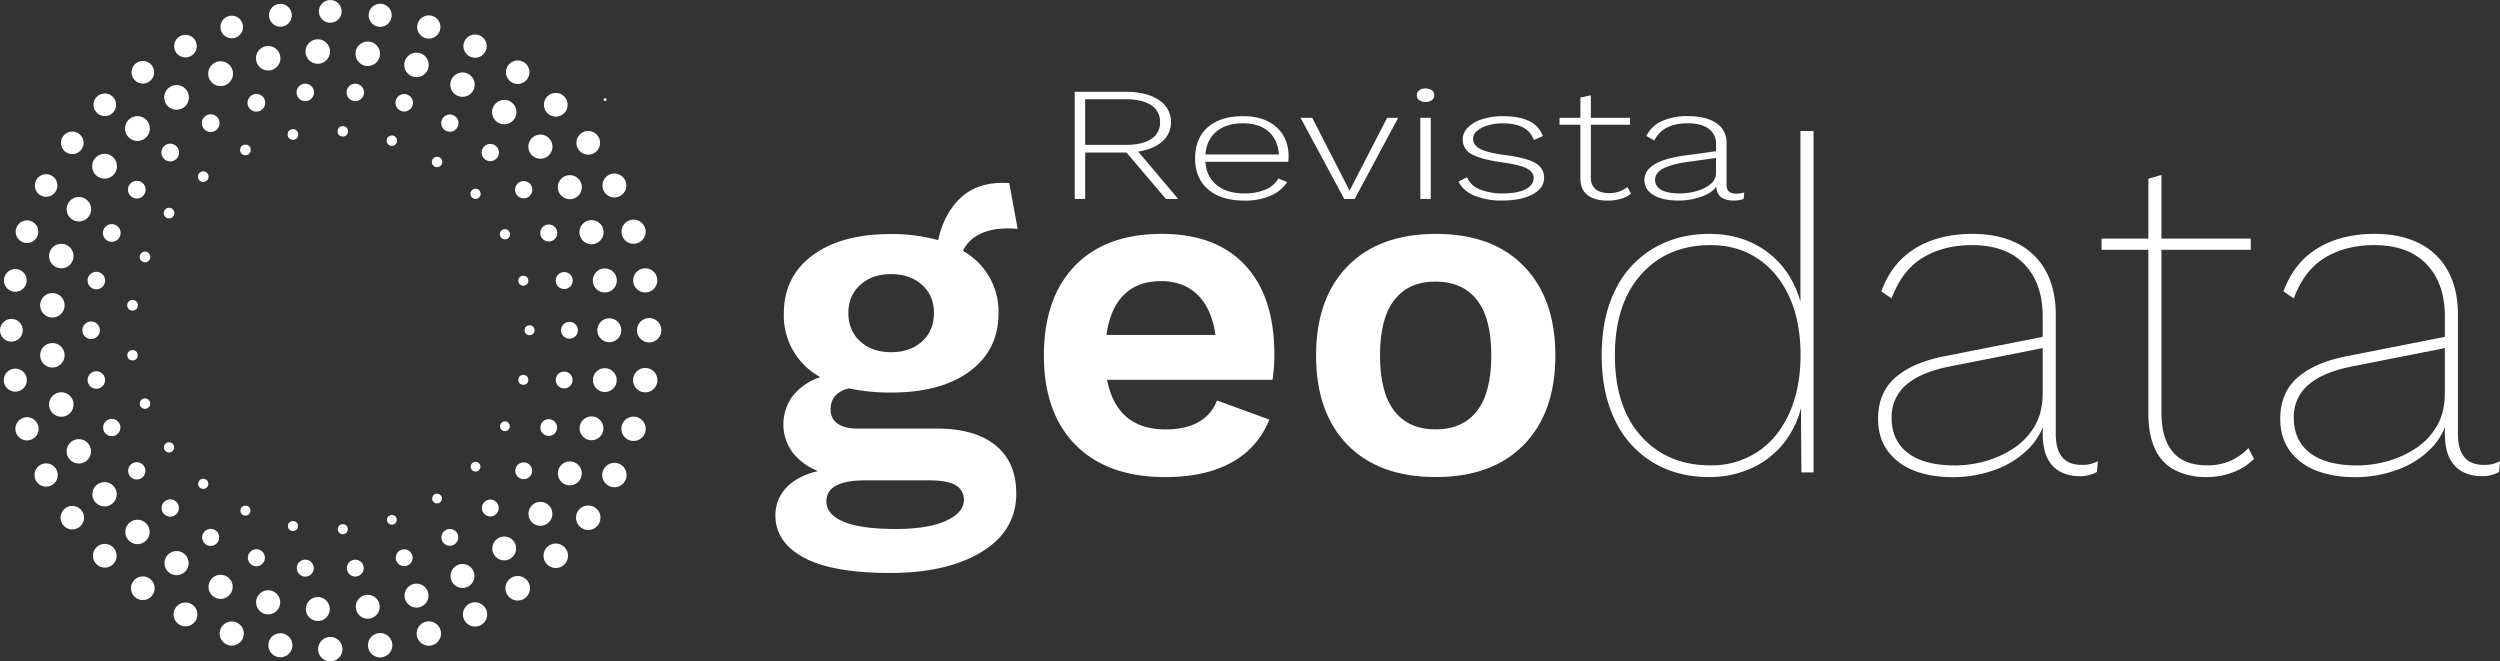<svg id="Capa_1" data-name="Capa 1" xmlns="http://www.w3.org/2000/svg" viewBox="0 0 1359.87 359.73"><rect x="0" y="0" width="1359.87" height="359.73" fill="#333333" stroke="none"/><defs><style>.cls-1{fill:#fff;}</style></defs><path class="cls-1" d="M568.6,275.54q11.31,9.15,11.32,26.2,0,20.34-18.82,31.79T511.49,345q-31.78,0-47.18-8.4t-15.39-22.89a21.43,21.43,0,0,1,5.85-15q5.85-6.36,17.3-9.15a33,33,0,0,1-13.74-10,25.9,25.9,0,0,1,.26-31.16,32,32,0,0,1,14.75-9.92,38,38,0,0,1-19.84-34.59q0-20.1,15.64-31.67t42.61-11.58a96.19,96.19,0,0,1,25.69,3.31q3.3-15,12.84-23.53t25.82-7.5l4.58,24.93a40.85,40.85,0,0,0-5.34-.26q-9.42,0-15.64,3.31a18.9,18.9,0,0,0-8.78,8.9,37.82,37.82,0,0,1,19.33,34.09q0,19.83-15.64,31.41t-42.86,11.57a106.56,106.56,0,0,1-22.89-2.29q-9.93,2.55-9.92,11.45a8.89,8.89,0,0,0,3.81,7.76c2.54,1.78,6.11,2.67,10.68,2.67h43Q557.27,266.38,568.6,275.54Zm-26.84,41.08q9.68-4.46,9.67-11.32a8.77,8.77,0,0,0-4.45-8q-4.46-2.67-14.63-2.67H497.76q-21.12,0-21.11,11.45,0,7.13,9.41,11.06t28.23,3.95Q532.1,321.07,541.76,316.62ZM495.09,188.29q-6.49,5.85-6.49,15.26,0,9.67,6.49,15.52t16.66,5.85q10.43,0,16.91-5.85t6.49-15.52q0-9.41-6.49-15.26t-16.91-5.85Q501.56,182.44,495.09,188.29Z" transform="translate(-27.13 -33.34)"/><path class="cls-1" d="M719.31,239.92h-90q5.36,27,31.8,27,10.94,0,18.06-4.07a21.77,21.77,0,0,0,9.92-11.7l28.49,10.43a45.09,45.09,0,0,1-20.48,23.27q-14.37,8-36,8-31.54,0-48.84-17.42t-17.3-48.71q0-31.29,16.79-48.71T659,160.56q29.51,0,45.41,17.05t15.9,48.58A91.14,91.14,0,0,1,719.31,239.92Zm-80.76-46.29Q631,201,629,215.51h59.27q-2-14.25-9.67-21.75t-19.84-7.51Q646.05,186.25,638.55,193.63Z" transform="translate(-27.13 -33.34)"/><path class="cls-1" d="M856,178.11q17.16,17.56,17.17,48.59T856,275.28q-17.17,17.55-47.95,17.55t-48-17.55Q743,257.73,743,226.7t17.17-48.59q17.18-17.55,48-17.55T856,178.11Zm-70.46,18.45q-7.77,10-7.76,30.14t7.76,30.14q7.75,10.05,22.51,10.05t22.51-10.05q7.75-10,7.76-30.14t-7.76-30.14q-7.77-10-22.51-10.05T785.57,196.56Z" transform="translate(-27.13 -33.34)"/><path class="cls-1" d="M956.62,292.83q-17,0-30.27-7.88a53.33,53.33,0,0,1-20.6-22.77q-7.38-14.88-7.38-35.48,0-20.85,7.38-35.61a53.22,53.22,0,0,1,20.73-22.64q13.35-7.89,30.4-7.89,18.82,0,32.3,10.43t18.06,29.25l-.76.77V104.6h7.12V290.29H1007l-.26-38.66.77.25A50.75,50.75,0,0,1,997.7,274a47.83,47.83,0,0,1-17.8,14A55.31,55.31,0,0,1,956.62,292.83Zm.77-6.36A45.54,45.54,0,0,0,983,279.22q11.07-7.25,17.3-20.85t6.23-31.93q0-18.56-6.23-31.92t-17.17-20.6q-11-7.26-25.44-7.25-23.65,0-37.9,16t-14.24,44q0,28,14.24,43.88T957.39,286.47Z" transform="translate(-27.13 -33.34)"/><path class="cls-1" d="M1138.24,205.33q0-17.81-9.92-28.23t-28.49-10.43q-15.52,0-26.84,6.87t-16.91,22.13l-5.6-3.82q5.6-15.51,18.44-23.4t31.16-7.89q14,0,24.17,5.09a35.78,35.78,0,0,1,15.64,15q5.46,9.92,5.47,23.91v64.86q0,16.79,14,16.79a17.7,17.7,0,0,0,8.9-2l-.51,5.85a19,19,0,0,1-9.92,2.29,22.45,22.45,0,0,1-9.15-2,16.35,16.35,0,0,1-7.51-7.12q-2.92-5.09-2.92-14.76v-9.92l2.29-1a35.77,35.77,0,0,1-9.93,19.84,49.2,49.2,0,0,1-18.82,11.7,66.85,66.85,0,0,1-22.13,3.81q-12.47,0-21.62-3.69a31.32,31.32,0,0,1-14.24-10.81q-5.1-7.11-5.09-17.29,0-14.25,9.54-22.51T1085.33,227l54.18-10.68v6.1l-50.11,9.92q-16.79,3.06-25.06,10.05a22.71,22.71,0,0,0-8.26,18.19q0,12.47,8.9,19.2t25.69,6.74a61.39,61.39,0,0,0,15.77-2.16,54.85,54.85,0,0,0,15.52-6.87,36.17,36.17,0,0,0,11.83-12.21q4.44-7.5,4.45-17.93Z" transform="translate(-27.13 -33.34)"/><path class="cls-1" d="M1251.43,163.11v6.1h-81.15v-6.1Zm-48.59-34.6V257.73q0,14,6.11,21.37t18.82,7.37a31.11,31.11,0,0,0,12.46-2.41,29.79,29.79,0,0,0,9.92-7l3.06,5.85a30.5,30.5,0,0,1-10.94,7.12,39.32,39.32,0,0,1-15,2.8,36.46,36.46,0,0,1-17.17-3.81,24,24,0,0,1-10.81-11.58q-3.55-7.76-3.56-19.2V130.55Z" transform="translate(-27.13 -33.34)"/><path class="cls-1" d="M1357,205.33q0-17.81-9.92-28.23t-28.49-10.43q-15.52,0-26.84,6.87t-16.91,22.13l-5.6-3.82q5.6-15.51,18.44-23.4t31.16-7.89q14,0,24.17,5.09a35.78,35.78,0,0,1,15.64,15q5.46,9.92,5.47,23.91v64.86q0,16.79,14,16.79a17.7,17.7,0,0,0,8.9-2l-.51,5.85a19,19,0,0,1-9.92,2.29,22.53,22.53,0,0,1-9.16-2,16.38,16.38,0,0,1-7.5-7.12q-2.92-5.09-2.92-14.76v-9.92l2.28-1a35.69,35.69,0,0,1-9.92,19.84,49.2,49.2,0,0,1-18.82,11.7,66.85,66.85,0,0,1-22.13,3.81q-12.47,0-21.62-3.69a31.32,31.32,0,0,1-14.24-10.81q-5.1-7.11-5.09-17.29,0-14.25,9.54-22.51T1304.08,227l54.18-10.68v6.1l-50.11,9.92q-16.79,3.06-25.06,10.05a22.71,22.71,0,0,0-8.26,18.19q0,12.47,8.9,19.2t25.69,6.74a61.39,61.39,0,0,0,15.77-2.16,55,55,0,0,0,15.52-6.87,36,36,0,0,0,11.82-12.21q4.46-7.5,4.46-17.93Z" transform="translate(-27.13 -33.34)"/><path class="cls-1" d="M661.33,141.56,639.88,116.3H617.4v25.26h-5.68V83.28h27.82q11.24,0,17.88,4.41a13.83,13.83,0,0,1,6.64,12.1,13.46,13.46,0,0,1-4.77,10.55q-4.77,4.2-13.06,5.43L668,141.56ZM617.4,112.15h22q9.09,0,13.91-3.18a10.34,10.34,0,0,0,4.82-9.18,10.45,10.45,0,0,0-4.82-9.23q-4.83-3.23-13.91-3.22h-22Z" transform="translate(-27.13 -33.34)"/><path class="cls-1" d="M727.86,121.34H682.79q.57,8.11,6.18,12.67t15,4.54a28.59,28.59,0,0,0,11.52-2.11,14.21,14.21,0,0,0,7-6l4.77,1.94a20.38,20.38,0,0,1-9.08,7.47,35.15,35.15,0,0,1-14.19,2.6q-12.6,0-19.7-6.09t-7.09-16.87q0-10.77,6.86-16.87t19.25-6.09q11.56,0,18.16,6t6.58,15.89A18.67,18.67,0,0,1,727.86,121.34ZM688.8,104.86q-5.32,4.47-6,12.5h40q-.57-8-5.62-12.45t-13.79-4.5Q694.13,100.41,688.8,104.86Z" transform="translate(-27.13 -33.34)"/><path class="cls-1" d="M787.68,97.4,764,141.56h-5.68L734.55,97.4h6.36l20.32,39.65L781.67,97.4Z" transform="translate(-27.13 -33.34)"/><path class="cls-1" d="M799.09,87.82a3.43,3.43,0,0,1,0-5.38,6.38,6.38,0,0,1,6.92,0,3.42,3.42,0,0,1,0,5.38,6.38,6.38,0,0,1-6.92,0Zm6.3,53.74h-5.68V97.4h5.68Z" transform="translate(-27.13 -33.34)"/><path class="cls-1" d="M829.23,139.79q-6.36-2.65-8.74-7.68l4.65-2.39a11.86,11.86,0,0,0,6.93,6.63,33,33,0,0,0,12.83,2.2q7.71,0,12.09-2.29t4.37-6.09q0-3.27-3.75-5.21t-13.17-3.27q-11.93-1.68-16.8-4.51a8.84,8.84,0,0,1-4.88-8,9.16,9.16,0,0,1,2.72-6.36,18.39,18.39,0,0,1,7.72-4.59,35.57,35.57,0,0,1,11.36-1.68q9,0,14.36,2.65a14.42,14.42,0,0,1,7.43,8.13l-4.88,2.2q-3.18-9.09-16.91-9.09a27.53,27.53,0,0,0-8.24,1.15,15.39,15.39,0,0,0-5.79,3,5.53,5.53,0,0,0-2.1,4.11c0,2.41,1.29,4.3,3.86,5.65s7.12,2.47,13.63,3.35q11.58,1.5,16.34,4.33a8.82,8.82,0,0,1,4.77,8q0,5.65-6.18,9t-16.64,3.4A38.7,38.7,0,0,1,829.23,139.79Z" transform="translate(-27.13 -33.34)"/><path class="cls-1" d="M914.37,138.73a16.62,16.62,0,0,1-5.56,2.74,25.58,25.58,0,0,1-7.27,1q-6.93,0-10.84-3t-3.92-9V101.2H875.43V97.4h11.35v-11l5.68-1.24V97.4H913.8v3.8H892.46v28.7a7.8,7.8,0,0,0,2.55,6.31c1.71,1.45,4.18,2.17,7.44,2.17a15.63,15.63,0,0,0,9.88-3.27Z" transform="translate(-27.13 -33.34)"/><path class="cls-1" d="M975.9,138l-.34,3.54a14.54,14.54,0,0,1-5.57.88,11.39,11.39,0,0,1-6.47-1.68c-1.66-1.12-2.61-3.06-2.83-5.83-1.75,2.36-4.54,4.2-8.4,5.52a37,37,0,0,1-12.15,2q-8.4,0-13.45-2.91c-3.37-1.95-5.06-4.71-5.06-8.31q0-10.23,21.57-13.24l17.37-2.38v-3.89a9.77,9.77,0,0,0-4-8.3q-4-3-11.41-3-13.5,0-18.16,9.36l-4.31-2.47a16.89,16.89,0,0,1,8.28-8,32.66,32.66,0,0,1,14.19-2.78q9.89,0,15.5,3.75a12.33,12.33,0,0,1,5.62,10.91V134q0,4.68,5.22,4.68A12.46,12.46,0,0,0,975.9,138ZM950,137.27a20.09,20.09,0,0,0,7.55-3.79,7.64,7.64,0,0,0,3-6v-8.21L945,121.42q-9.19,1.33-13.4,3.71t-4.2,6.09a6,6,0,0,0,3.52,5.44c2.35,1.26,5.6,1.89,9.77,1.89A33.84,33.84,0,0,0,950,137.27Z" transform="translate(-27.13 -33.34)"/><circle class="cls-1" cx="288.07" cy="179.65" r="2.71"/><circle class="cls-1" cx="284.66" cy="206.61" r="2.71"/><path class="cls-1" d="M301.78,267.86a2.65,2.65,0,1,0-2.64-2.64A2.65,2.65,0,0,0,301.78,267.86Z" transform="translate(-27.13 -33.34)"/><path class="cls-1" d="M285.81,289.85a2.65,2.65,0,1,0-2.65-2.65A2.65,2.65,0,0,0,285.81,289.85Z" transform="translate(-27.13 -33.34)"/><path class="cls-1" d="M264.87,307.17a2.65,2.65,0,1,0-2.65-2.65A2.65,2.65,0,0,0,264.87,307.17Z" transform="translate(-27.13 -33.34)"/><path class="cls-1" d="M240.28,318.74a2.65,2.65,0,1,0-2.64-2.65A2.65,2.65,0,0,0,240.28,318.74Z" transform="translate(-27.13 -33.34)"/><circle class="cls-1" cx="186.46" cy="287.85" r="2.71"/><circle class="cls-1" cx="159.34" cy="286.14" r="2.71"/><circle class="cls-1" cx="133.49" cy="277.75" r="2.71"/><path class="cls-1" d="M137.68,299.29a2.77,2.77,0,1,0-2.77-2.77A2.77,2.77,0,0,0,137.68,299.29Z" transform="translate(-27.13 -33.34)"/><path class="cls-1" d="M119.07,279.48a2.77,2.77,0,1,0-2.76-2.77A2.77,2.77,0,0,0,119.07,279.48Z" transform="translate(-27.13 -33.34)"/><path class="cls-1" d="M106,255.72a2.83,2.83,0,1,0-2.83-2.82A2.83,2.83,0,0,0,106,255.72Z" transform="translate(-27.13 -33.34)"/><circle class="cls-1" cx="72.09" cy="193.24" r="2.83"/><circle class="cls-1" cx="72.09" cy="166.07" r="2.89"/><path class="cls-1" d="M106,176a2.89,2.89,0,1,0-2.89-2.89A2.9,2.9,0,0,0,106,176Z" transform="translate(-27.13 -33.34)"/><path class="cls-1" d="M119.07,152.15a2.89,2.89,0,1,0-2.88-2.88A2.88,2.88,0,0,0,119.07,152.15Z" transform="translate(-27.13 -33.34)"/><path class="cls-1" d="M137.68,132.34a2.89,2.89,0,1,0-2.89-2.88A2.88,2.88,0,0,0,137.68,132.34Z" transform="translate(-27.13 -33.34)"/><circle class="cls-1" cx="133.49" cy="81.56" r="2.89"/><circle class="cls-1" cx="159.34" cy="73.16" r="2.89"/><circle class="cls-1" cx="186.46" cy="71.45" r="2.83"/><path class="cls-1" d="M240.28,112.71a2.83,2.83,0,1,0-2.82-2.83A2.83,2.83,0,0,0,240.28,112.71Z" transform="translate(-27.13 -33.34)"/><path class="cls-1" d="M264.87,124.28a2.83,2.83,0,1,0-2.83-2.83A2.83,2.83,0,0,0,264.87,124.28Z" transform="translate(-27.13 -33.34)"/><path class="cls-1" d="M285.81,141.54a2.77,2.77,0,1,0-2.77-2.76A2.77,2.77,0,0,0,285.81,141.54Z" transform="translate(-27.13 -33.34)"/><path class="cls-1" d="M301.78,163.53a2.77,2.77,0,1,0-2.76-2.77A2.77,2.77,0,0,0,301.78,163.53Z" transform="translate(-27.13 -33.34)"/><circle class="cls-1" cx="284.66" cy="152.69" r="2.71"/><path class="cls-1" d="M336.88,217.56a4.57,4.57,0,1,0-4.57-4.57A4.57,4.57,0,0,0,336.88,217.56Z" transform="translate(-27.13 -33.34)"/><path class="cls-1" d="M334,244.61a4.57,4.57,0,1,0-4.57-4.57A4.57,4.57,0,0,0,334,244.61Z" transform="translate(-27.13 -33.34)"/><circle class="cls-1" cx="298.5" cy="232.57" r="4.57"/><path class="cls-1" d="M312,294a4.57,4.57,0,1,0-4.57-4.57A4.58,4.58,0,0,0,312,294Z" transform="translate(-27.13 -33.34)"/><path class="cls-1" d="M293.83,314.24a4.57,4.57,0,1,0-4.57-4.57A4.58,4.58,0,0,0,293.83,314.24Z" transform="translate(-27.13 -33.34)"/><path class="cls-1" d="M271.83,330.22a4.57,4.57,0,1,0-4.57-4.57A4.57,4.57,0,0,0,271.83,330.22Z" transform="translate(-27.13 -33.34)"/><path class="cls-1" d="M247,341.29a4.57,4.57,0,1,0-4.57-4.57A4.57,4.57,0,0,0,247,341.29Z" transform="translate(-27.13 -33.34)"/><path class="cls-1" d="M220.38,346.94a4.57,4.57,0,1,0-4.57-4.57A4.58,4.58,0,0,0,220.38,346.94Z" transform="translate(-27.13 -33.34)"/><circle class="cls-1" cx="166.05" cy="309.03" r="4.63"/><path class="cls-1" d="M166.58,341.35a4.63,4.63,0,1,0-4.63-4.63A4.63,4.63,0,0,0,166.58,341.35Z" transform="translate(-27.13 -33.34)"/><path class="cls-1" d="M141.73,330.28a4.63,4.63,0,1,0-4.63-4.63A4.63,4.63,0,0,0,141.73,330.28Z" transform="translate(-27.13 -33.34)"/><path class="cls-1" d="M119.73,314.36a4.69,4.69,0,1,0-4.69-4.69A4.69,4.69,0,0,0,119.73,314.36Z" transform="translate(-27.13 -33.34)"/><path class="cls-1" d="M101.53,294.15a4.69,4.69,0,1,0-4.69-4.69A4.69,4.69,0,0,0,101.53,294.15Z" transform="translate(-27.13 -33.34)"/><path class="cls-1" d="M87.93,270.59a4.69,4.69,0,1,0-4.69-4.69A4.69,4.69,0,0,0,87.93,270.59Z" transform="translate(-27.13 -33.34)"/><path class="cls-1" d="M79.53,244.79A4.75,4.75,0,1,0,74.78,240,4.75,4.75,0,0,0,79.53,244.79Z" transform="translate(-27.13 -33.34)"/><path class="cls-1" d="M76.69,217.74A4.75,4.75,0,1,0,71.94,213,4.75,4.75,0,0,0,76.69,217.74Z" transform="translate(-27.13 -33.34)"/><path class="cls-1" d="M79.53,190.69a4.75,4.75,0,1,0-4.75-4.75A4.75,4.75,0,0,0,79.53,190.69Z" transform="translate(-27.13 -33.34)"/><path class="cls-1" d="M87.93,164.88a4.81,4.81,0,1,0-4.81-4.81A4.81,4.81,0,0,0,87.93,164.88Z" transform="translate(-27.13 -33.34)"/><path class="cls-1" d="M101.53,141.33a4.81,4.81,0,1,0-4.81-4.81A4.81,4.81,0,0,0,101.53,141.33Z" transform="translate(-27.13 -33.34)"/><path class="cls-1" d="M119.73,121.12a4.81,4.81,0,1,0-4.81-4.81A4.81,4.81,0,0,0,119.73,121.12Z" transform="translate(-27.13 -33.34)"/><path class="cls-1" d="M141.73,105.13a4.81,4.81,0,1,0-4.81-4.81A4.81,4.81,0,0,0,141.73,105.13Z" transform="translate(-27.13 -33.34)"/><path class="cls-1" d="M166.58,94.07a4.81,4.81,0,1,0-4.81-4.81A4.81,4.81,0,0,0,166.58,94.07Z" transform="translate(-27.13 -33.34)"/><circle class="cls-1" cx="166.05" cy="50.27" r="4.75"/><circle class="cls-1" cx="193.25" cy="50.27" r="4.75"/><path class="cls-1" d="M247,94a4.75,4.75,0,1,0-4.75-4.75A4.75,4.75,0,0,0,247,94Z" transform="translate(-27.13 -33.34)"/><path class="cls-1" d="M271.83,105a4.69,4.69,0,1,0-4.69-4.69A4.69,4.69,0,0,0,271.83,105Z" transform="translate(-27.13 -33.34)"/><path class="cls-1" d="M293.83,121a4.69,4.69,0,1,0-4.69-4.69A4.69,4.69,0,0,0,293.83,121Z" transform="translate(-27.13 -33.34)"/><path class="cls-1" d="M312,141.21a4.69,4.69,0,1,0-4.69-4.69A4.69,4.69,0,0,0,312,141.21Z" transform="translate(-27.13 -33.34)"/><circle class="cls-1" cx="298.5" cy="126.74" r="4.63"/><circle class="cls-1" cx="306.9" cy="152.6" r="4.63"/><path class="cls-1" d="M358.56,219.48a6.5,6.5,0,1,0-6.5-6.49A6.5,6.5,0,0,0,358.56,219.48Z" transform="translate(-27.13 -33.34)"/><circle class="cls-1" cx="328.99" cy="206.75" r="6.49"/><circle class="cls-1" cx="321.75" cy="232.98" r="6.49"/><path class="cls-1" d="M337.07,297.33a6.5,6.5,0,1,0-6.49-6.5A6.5,6.5,0,0,0,337.07,297.33Z" transform="translate(-27.13 -33.34)"/><path class="cls-1" d="M321.08,319.34a6.5,6.5,0,1,0-6.49-6.49A6.49,6.49,0,0,0,321.08,319.34Z" transform="translate(-27.13 -33.34)"/><circle class="cls-1" cx="274.28" cy="298.32" r="6.49"/><path class="cls-1" d="M278.7,353.14a6.5,6.5,0,1,0-6.49-6.5A6.5,6.5,0,0,0,278.7,353.14Z" transform="translate(-27.13 -33.34)"/><path class="cls-1" d="M253.68,363.83a6.5,6.5,0,1,0-6.49-6.49A6.5,6.5,0,0,0,253.68,363.83Z" transform="translate(-27.13 -33.34)"/><path class="cls-1" d="M227.15,369.89a6.5,6.5,0,1,0-6.49-6.5A6.5,6.5,0,0,0,227.15,369.89Z" transform="translate(-27.13 -33.34)"/><path class="cls-1" d="M200,371.11a6.5,6.5,0,1,0-6.49-6.5A6.49,6.49,0,0,0,200,371.11Z" transform="translate(-27.13 -33.34)"/><path class="cls-1" d="M173,367.51a6.55,6.55,0,1,0-6.56-6.55A6.55,6.55,0,0,0,173,367.51Z" transform="translate(-27.13 -33.34)"/><path class="cls-1" d="M147.13,359.11a6.56,6.56,0,1,0-6.56-6.56A6.56,6.56,0,0,0,147.13,359.11Z" transform="translate(-27.13 -33.34)"/><path class="cls-1" d="M123.17,346.21a6.56,6.56,0,1,0-6.56-6.55A6.55,6.55,0,0,0,123.17,346.21Z" transform="translate(-27.13 -33.34)"/><path class="cls-1" d="M101.89,329.31a6.62,6.62,0,1,0-6.61-6.62A6.62,6.62,0,0,0,101.89,329.31Z" transform="translate(-27.13 -33.34)"/><path class="cls-1" d="M84,308.81a6.61,6.61,0,1,0-6.61-6.61A6.61,6.61,0,0,0,84,308.81Z" transform="translate(-27.13 -33.34)"/><path class="cls-1" d="M70,285.46a6.62,6.62,0,1,0-6.61-6.62A6.62,6.62,0,0,0,70,285.46Z" transform="translate(-27.13 -33.34)"/><circle class="cls-1" cx="33.34" cy="220.03" r="6.67"/><circle class="cls-1" cx="28.49" cy="193.26" r="6.67"/><circle class="cls-1" cx="28.49" cy="166.05" r="6.67"/><circle class="cls-1" cx="33.34" cy="139.27" r="6.67"/><circle class="cls-1" cx="42.91" cy="113.8" r="6.67"/><path class="cls-1" d="M84,130.51a6.74,6.74,0,1,0-6.73-6.73A6.73,6.73,0,0,0,84,130.51Z" transform="translate(-27.13 -33.34)"/><path class="cls-1" d="M101.89,110a6.74,6.74,0,1,0-6.73-6.74A6.74,6.74,0,0,0,101.89,110Z" transform="translate(-27.13 -33.34)"/><circle class="cls-1" cx="96.04" cy="52.98" r="6.73"/><path class="cls-1" d="M147.13,80.16a6.74,6.74,0,1,0-6.74-6.74A6.73,6.73,0,0,0,147.13,80.16Z" transform="translate(-27.13 -33.34)"/><circle class="cls-1" cx="145.88" cy="31.68" r="6.67"/><circle class="cls-1" cx="172.84" cy="28.03" r="6.67"/><circle class="cls-1" cx="200.03" cy="29.25" r="6.67"/><circle class="cls-1" cx="226.55" cy="35.3" r="6.67"/><path class="cls-1" d="M278.7,86a6.62,6.62,0,1,0-6.61-6.62A6.62,6.62,0,0,0,278.7,86Z" transform="translate(-27.13 -33.34)"/><path class="cls-1" d="M301.41,100.94a6.62,6.62,0,1,0-6.61-6.62A6.62,6.62,0,0,0,301.41,100.94Z" transform="translate(-27.13 -33.34)"/><path class="cls-1" d="M321.08,119.68a6.56,6.56,0,1,0-6.55-6.55A6.55,6.55,0,0,0,321.08,119.68Z" transform="translate(-27.13 -33.34)"/><circle class="cls-1" cx="309.95" cy="101.81" r="6.55"/><path class="cls-1" d="M348.88,166.21a6.56,6.56,0,1,0-6.55-6.55A6.55,6.55,0,0,0,348.88,166.21Z" transform="translate(-27.13 -33.34)"/><circle class="cls-1" cx="328.99" cy="152.55" r="6.55"/><path class="cls-1" d="M380.24,219.6a6.62,6.62,0,1,0-6.61-6.61A6.61,6.61,0,0,0,380.24,219.6Z" transform="translate(-27.13 -33.34)"/><path class="cls-1" d="M378.1,246.74a6.62,6.62,0,1,0-6.61-6.62A6.62,6.62,0,0,0,378.1,246.74Z" transform="translate(-27.13 -33.34)"/><path class="cls-1" d="M371.75,273.2a6.61,6.61,0,1,0-6.61-6.61A6.61,6.61,0,0,0,371.75,273.2Z" transform="translate(-27.13 -33.34)"/><path class="cls-1" d="M361.33,298.35a6.62,6.62,0,1,0-6.61-6.61A6.61,6.61,0,0,0,361.33,298.35Z" transform="translate(-27.13 -33.34)"/><circle class="cls-1" cx="319.98" cy="281.61" r="6.67"/><circle class="cls-1" cx="302.31" cy="302.31" r="6.67"/><path class="cls-1" d="M308.74,360a6.67,6.67,0,1,0-6.68-6.67A6.67,6.67,0,0,0,308.74,360Z" transform="translate(-27.13 -33.34)"/><circle class="cls-1" cx="258.4" cy="334.21" r="6.61"/><path class="cls-1" d="M260.38,384.57a6.62,6.62,0,1,0-6.61-6.61A6.62,6.62,0,0,0,260.38,384.57Z" transform="translate(-27.13 -33.34)"/><path class="cls-1" d="M233.92,390.93a6.62,6.62,0,1,0-6.62-6.62A6.61,6.61,0,0,0,233.92,390.93Z" transform="translate(-27.13 -33.34)"/><path class="cls-1" d="M206.78,393.06a6.62,6.62,0,1,0-6.61-6.61A6.61,6.61,0,0,0,206.78,393.06Z" transform="translate(-27.13 -33.34)"/><circle class="cls-1" cx="152.52" cy="350.98" r="6.55"/><path class="cls-1" d="M153.18,384.51a6.56,6.56,0,1,0-6.56-6.55A6.55,6.55,0,0,0,153.18,384.51Z" transform="translate(-27.13 -33.34)"/><circle class="cls-1" cx="100.9" cy="334.21" r="6.49"/><path class="cls-1" d="M104.82,359.75a6.43,6.43,0,1,0-6.43-6.43A6.43,6.43,0,0,0,104.82,359.75Z" transform="translate(-27.13 -33.34)"/><path class="cls-1" d="M84.13,342.08a6.44,6.44,0,1,0-6.44-6.44A6.43,6.43,0,0,0,84.13,342.08Z" transform="translate(-27.13 -33.34)"/><path class="cls-1" d="M66.45,321.32A6.38,6.38,0,1,0,60.07,315,6.37,6.37,0,0,0,66.45,321.32Z" transform="translate(-27.13 -33.34)"/><path class="cls-1" d="M52.23,298.05a6.32,6.32,0,1,0-6.32-6.31A6.32,6.32,0,0,0,52.23,298.05Z" transform="translate(-27.13 -33.34)"/><path class="cls-1" d="M41.81,272.9a6.31,6.31,0,1,0-6.31-6.31A6.3,6.3,0,0,0,41.81,272.9Z" transform="translate(-27.13 -33.34)"/><path class="cls-1" d="M35.46,246.38a6.26,6.26,0,1,0-6.26-6.26A6.25,6.25,0,0,0,35.46,246.38Z" transform="translate(-27.13 -33.34)"/><circle class="cls-1" cx="6.19" cy="179.65" r="6.19"/><circle class="cls-1" cx="8.33" cy="152.52" r="6.19"/><path class="cls-1" d="M41.81,165.52a6.14,6.14,0,1,0-6.13-6.13A6.13,6.13,0,0,0,41.81,165.52Z" transform="translate(-27.13 -33.34)"/><path class="cls-1" d="M52.23,140.37a6.13,6.13,0,1,0-6.14-6.13A6.13,6.13,0,0,0,52.23,140.37Z" transform="translate(-27.13 -33.34)"/><path class="cls-1" d="M66.45,117.16A6.13,6.13,0,1,0,60.32,111,6.12,6.12,0,0,0,66.45,117.16Z" transform="translate(-27.13 -33.34)"/><path class="cls-1" d="M84.13,96.47A6.14,6.14,0,1,0,78,90.33,6.14,6.14,0,0,0,84.13,96.47Z" transform="translate(-27.13 -33.34)"/><path class="cls-1" d="M104.82,78.79a6.14,6.14,0,1,0-6.13-6.13A6.14,6.14,0,0,0,104.82,78.79Z" transform="translate(-27.13 -33.34)"/><path class="cls-1" d="M128,64.57a6.14,6.14,0,1,0-6.13-6.14A6.13,6.13,0,0,0,128,64.57Z" transform="translate(-27.13 -33.34)"/><path class="cls-1" d="M153.18,54.15A6.13,6.13,0,1,0,147.05,48,6.13,6.13,0,0,0,153.18,54.15Z" transform="translate(-27.13 -33.34)"/><path class="cls-1" d="M179.64,47.86a6.2,6.2,0,1,0-6.19-6.2A6.2,6.2,0,0,0,179.64,47.86Z" transform="translate(-27.13 -33.34)"/><circle class="cls-1" cx="179.65" cy="6.19" r="6.19"/><path class="cls-1" d="M233.92,47.92a6.26,6.26,0,1,0-6.26-6.26A6.25,6.25,0,0,0,233.92,47.92Z" transform="translate(-27.13 -33.34)"/><path class="cls-1" d="M260.38,54.33A6.31,6.31,0,1,0,254.07,48,6.31,6.31,0,0,0,260.38,54.33Z" transform="translate(-27.13 -33.34)"/><path class="cls-1" d="M285.53,64.75a6.32,6.32,0,1,0-6.31-6.32A6.31,6.31,0,0,0,285.53,64.75Z" transform="translate(-27.13 -33.34)"/><path class="cls-1" d="M308.74,79a6.38,6.38,0,1,0-6.38-6.37A6.37,6.37,0,0,0,308.74,79Z" transform="translate(-27.13 -33.34)"/><path class="cls-1" d="M329.43,96.77A6.44,6.44,0,1,0,323,90.33,6.44,6.44,0,0,0,329.43,96.77Z" transform="translate(-27.13 -33.34)"/><path class="cls-1" d="M347.11,117.46a6.43,6.43,0,1,0-6.43-6.43A6.43,6.43,0,0,0,347.11,117.46Z" transform="translate(-27.13 -33.34)"/><path class="cls-1" d="M361.33,140.73a6.49,6.49,0,1,0-6.49-6.49A6.49,6.49,0,0,0,361.33,140.73Z" transform="translate(-27.13 -33.34)"/><path class="cls-1" d="M371.75,165.94a6.56,6.56,0,1,0-6.55-6.55A6.55,6.55,0,0,0,371.75,165.94Z" transform="translate(-27.13 -33.34)"/><path class="cls-1" d="M378.1,192.41a6.56,6.56,0,1,0-6.55-6.56A6.56,6.56,0,0,0,378.1,192.41Z" transform="translate(-27.13 -33.34)"/><path class="cls-1" d="M356.27,88.33a.78.78,0,1,0-.78-.78A.78.78,0,0,0,356.27,88.33Z" transform="translate(-27.13 -33.34)"/></svg>